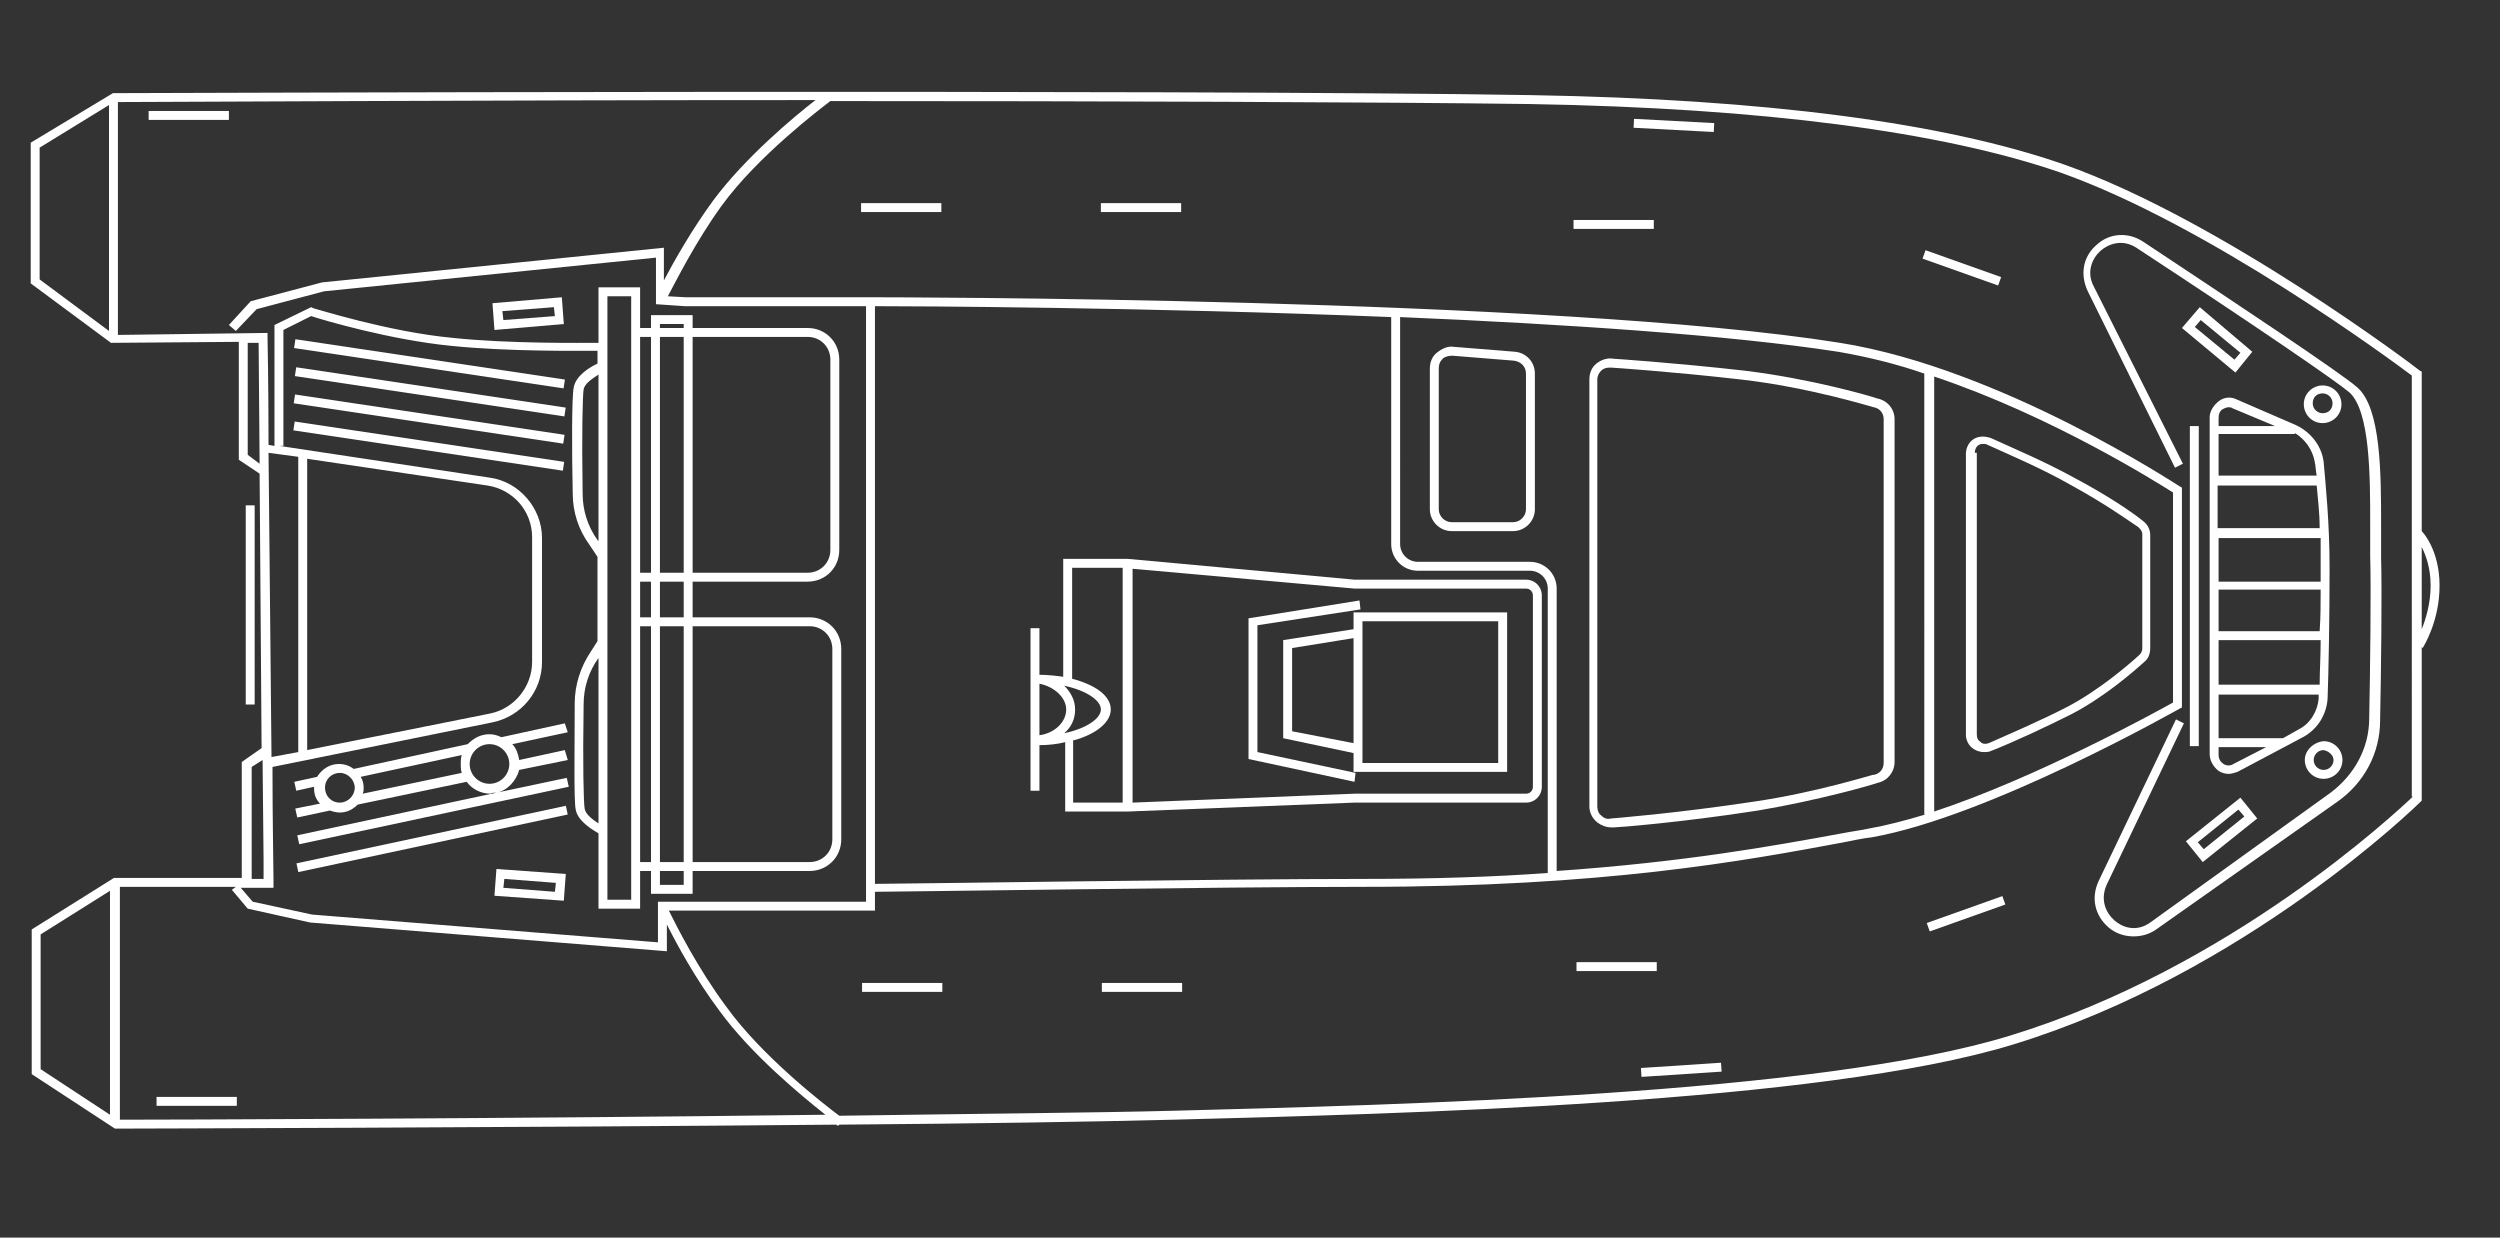 <?xml version="1.0" encoding="utf-8"?>
<!-- Generator: Adobe Illustrator 26.0.1, SVG Export Plug-In . SVG Version: 6.00 Build 0)  -->
<svg version="1.1" id="Calque_1" xmlns="http://www.w3.org/2000/svg" xmlns:xlink="http://www.w3.org/1999/xlink" x="0px" y="0px"
	 viewBox="0 0 252.3 124.9" style="enable-background:new 0 0 252.3 124.9;" xml:space="preserve">
<rect x="0" y="0" width="252.3" height="124.9" fill="#333333" stroke="none"/>
<style type="text/css">
	.st0{fill:#FFFFFF;}
</style>
<g>
	<path class="st0" d="M246.2,59.1c0-3.6-1.7-5.4-1.8-5.5l0,0V37.5l-0.2-0.1c-0.2-0.2-20-15.2-35.9-20.8c-12-4.2-30.1-6.6-53.8-7
		c-35.3-0.6-141.9-0.2-143-0.2l-0.1,0l-8.3,5v14.2l8.1,6l12.9-0.1v11.9l2.1,1.4l0.2,27.7l-2,1.4v11.7H11.5l-8.3,5.2v14.6l8.4,5.5
		l0.1,0c0.6,0,40.1-0.1,72.7-0.4c0.1,0.1,0.1,0.1,0.2,0.1l0.1-0.1c13.6-0.1,26-0.3,33.7-0.5c22.8-0.6,65.3-1.6,84.8-7.6
		c23.5-7.2,40.9-24.3,41.1-24.5l0.1-0.1V65.3l0.1,0.1C244.6,65.2,246.2,62.7,246.2,59.1z M32.5,28.5l-7.2,1.9l-2.2,2.4l0.7,0.6
		l2.1-2.2l6.8-1.8L66.2,26v4.7l2.9,0.2h18.3V91h-21v4.1l-34.9-2.8L25.5,91l-1.2-1.4h2.6c0.1,0,0.1,0,0.2,0l0.5,0v-0.9h0
		c0-1.4-0.1-5.7-0.1-11.3l22.2-4.5c2.9-0.6,5-3.1,5-6.1V54.3c0-3-2.3-5.7-5.3-6.1L28.2,45h0.4V33.3l2.8-1.4c1.2,0.4,8,2.4,14.1,3
		c5.8,0.6,13.1,0.5,14.8,0.5v1.3c-0.7,0.3-2.2,1.2-2.4,2.4c-0.2,0.9-0.2,6.3-0.1,10.7c0,1.9,0.6,3.7,1.7,5.2l0.8,1.2v8.5l-0.7,1.1
		C58.6,67.3,58,69.1,58,71c0,4.4-0.1,9.8,0.1,10.7c0.2,1.2,1.8,2.1,2.3,2.4v7.6h4.2v-3.8h1.1v2.3h4.2v-2.3h11.8
		c1.8,0,3.2-1.4,3.2-3.2V65.5c0-1.8-1.4-3.2-3.2-3.2H69.9v-3.6h11.6c1.8,0,3.2-1.4,3.2-3.2V36.3c0-1.8-1.4-3.2-3.2-3.2H69.9v-1.3
		h-4.2v1.3h-1.1V29h-4.2v5.6c-1.7,0-9,0.1-14.7-0.5c-6.5-0.6-14-3-14.1-3l-0.2-0.1l-3.7,1.8v12.2l-0.6-0.1
		C27.1,38.6,27,34.2,27,34.1l0-0.5l-15.1,0.2V10.3c4.2,0,36.5-0.2,70.4-0.2c-2.2,1.7-7.1,5.8-10.3,10.1c-2.2,3-4,6.2-5,8.1V25
		L32.5,28.5z M49.2,49c2.6,0.4,4.5,2.6,4.5,5.2v12.6c0,2.5-1.8,4.7-4.2,5.2L31,75.7V46.3L49.2,49z M30.1,75.9l-2.7,0.5
		c-0.1-9.2-0.2-21.7-0.3-30.7l3,0.4V75.9z M60.4,83.1c-0.6-0.4-1.3-0.9-1.4-1.5c-0.1-0.6-0.2-4.4-0.1-10.5c0-1.7,0.5-3.3,1.5-4.7
		V83.1z M60.4,54.6l-0.1-0.1c-1-1.4-1.5-3-1.5-4.7c-0.1-6.1,0-9.9,0.1-10.5c0.1-0.6,0.9-1.1,1.5-1.5V54.6z M61.3,90.8V29.9h2.4v60.9
		H61.3z M64.6,34h1.1v23.8h-1.1V34z M69,33.1h-2.4v-0.4H69V33.1z M69,34v23.8h-2.4V34H69z M69.9,34h11.6c1.3,0,2.3,1,2.3,2.3v19.2
		c0,1.3-1,2.3-2.3,2.3H69.9V34z M69,87h-2.4V63.2H69V87z M69.9,63.2h11.8c1.3,0,2.3,1,2.3,2.3v19.2c0,1.3-1,2.3-2.3,2.3H69.9V63.2z
		 M66.6,87.9H69v1.4h-2.4V87.9z M64.6,58.7h1.1v3.6h-1.1V58.7z M64.6,63.2h1.1V87h-1.1V63.2z M66.6,62.3v-3.6H69v3.6H66.6z M4,14.9
		l7-4.3v22.8l-7-5.2V14.9z M25,45.9V34.6l1.1,0l0.1,12.2L25,45.9z M25.4,77.4l1.1-0.7l0.1,10.1c0,0.9,0,1.5,0,1.9h-1.2V77.4z
		 M4.1,94.3l7-4.4v22.6l-7-4.6V94.3z M12.1,113V89.5h11.7l-0.4,0.3l1.6,1.9l6.3,1.4l36,2.9v-2.7c1,2,2.9,5.5,5.3,8.7
		c3.2,4.4,8.3,8.6,10.7,10.5C52.4,112.9,15.7,113,12.1,113z M243.5,80.4c-1.7,1.6-18.4,17.3-40.6,24.1c-19.4,6-61.8,7-84.6,7.6
		c-7.7,0.2-20,0.3-33.6,0.5c-1.6-1.2-7.8-6-11.4-11c-2.9-3.9-5-8.1-5.8-9.7h20.8V90c2.2,0,35.1-0.5,49.3-0.5
		c24.3,0,38.3-2.6,48.5-4.5c1-0.2,1.9-0.4,2.8-0.5c11.9-2.1,30.9-12.9,31.1-13l0.2-0.1V49.2l-0.2-0.1c-0.2-0.1-18-11.9-34.3-14.5
		C156.9,30,88.5,30,87.9,30l0,0l-18.7,0l-1.8-0.1c0.8-1.5,2.8-5.5,5.4-9.1c3.7-5.1,10.1-9.9,11-10.6c27.4,0,55.5,0.1,70.6,0.3
		c23.6,0.4,41.6,2.8,53.5,6.9c15,5.3,33.5,19,35.5,20.5V80.4z M219.3,49.7v21.2c-1.8,1-13.8,7.6-24.1,11V38
		C207.1,42,217.7,48.7,219.3,49.7z M194.3,82.2c-2,0.6-3.9,1.1-5.6,1.4c-0.9,0.2-1.8,0.3-2.8,0.5c-7.1,1.3-15.9,2.9-28.8,3.8V59.4
		c0-1.5-1.2-2.7-2.7-2.7h-11.3c-1,0-1.8-0.8-1.8-1.8V32c16.5,0.7,33.2,1.8,44.2,3.5c2.9,0.5,5.8,1.2,8.7,2.2V82.2z M143.1,57.6h11.3
		c1,0,1.8,0.8,1.8,1.8v28.7c-5.4,0.4-11.6,0.6-18.6,0.6c-14.1,0-46.9,0.5-49.3,0.5V30.9c3.6,0,27.5,0.1,52.1,1.1v22.9
		C140.4,56.4,141.6,57.6,143.1,57.6z M244.4,55.2c0.4,0.8,0.9,2.1,0.9,3.9c0,1.8-0.5,3.4-0.9,4.4V55.2z"/>
	<rect x="86.9" y="20.5" class="st0" width="8.1" height="0.9"/>
	<rect x="15" y="11.2" class="st0" width="8.1" height="0.9"/>
	<rect x="15.8" y="110.7" class="st0" width="8.1" height="0.9"/>
	
		<rect x="165.6" y="107.5" transform="matrix(0.998 -6.541730e-02 6.541730e-02 0.998 -6.7 11.329)" class="st0" width="8.1" height="0.9"/>
	
		<rect x="168.5" y="8.6" transform="matrix(5.294341e-02 -0.999 0.999 5.294341e-02 147.348 180.769)" class="st0" width="0.9" height="8.1"/>
	<rect x="111.1" y="20.5" class="st0" width="8.1" height="0.9"/>
	<rect x="158.8" y="22.2" class="st0" width="8.1" height="0.9"/>
	
		<rect x="197.5" y="22.9" transform="matrix(0.335 -0.942 0.942 0.335 106.289 204.474)" class="st0" width="0.9" height="8.1"/>
	
		<rect x="194.4" y="91.8" transform="matrix(0.942 -0.335 0.335 0.942 -19.43 71.798)" class="st0" width="8.1" height="0.9"/>
	<rect x="159.1" y="97.1" class="st0" width="8.1" height="0.9"/>
	<rect x="87" y="99.2" class="st0" width="8.1" height="0.9"/>
	<rect x="111.2" y="99.2" class="st0" width="8.1" height="0.9"/>
	<path class="st0" d="M152.9,35.5l-6.2-0.5c-0.6-0.1-1.2,0.2-1.7,0.6c-0.5,0.4-0.7,1-0.7,1.6v14.2c0,1.2,1,2.2,2.2,2.2h6.2
		c1.2,0,2.2-1,2.2-2.2V37.7C154.9,36.5,154,35.6,152.9,35.5z M154,51.4c0,0.7-0.6,1.3-1.3,1.3h-6.2c-0.7,0-1.3-0.6-1.3-1.3V37.2
		c0-0.4,0.1-0.7,0.4-1c0.2-0.2,0.6-0.3,0.9-0.3c0,0,0.1,0,0.1,0l6.2,0.5c0.7,0.1,1.2,0.6,1.2,1.3V51.4z"/>
	<path class="st0" d="M199.2,75.6c0.3,0.2,0.7,0.3,1,0.3c0.2,0,0.5,0,0.7-0.1c2.3-0.9,5.5-2.4,8.1-3.7c3.3-1.7,6.3-4.3,7.4-5.3
		c0.4-0.3,0.6-0.8,0.6-1.4V54c0-0.6-0.3-1.1-0.7-1.4c-1.1-0.9-3.6-2.6-7-4.4c-2.9-1.6-6.2-3-8.4-4c-0.6-0.2-1.2-0.2-1.7,0.1
		c-0.5,0.3-0.8,0.9-0.8,1.5v28.4C198.4,74.7,198.7,75.3,199.2,75.6z M199.3,45.7c0-0.3,0.1-0.6,0.4-0.8c0.2-0.1,0.3-0.1,0.5-0.1
		c0.1,0,0.2,0,0.4,0.1c2.2,1,5.5,2.4,8.3,4c3.5,1.9,6,3.7,6.9,4.3c0.2,0.2,0.4,0.4,0.4,0.7v11.5c0,0.3-0.1,0.5-0.3,0.7
		c-1.1,1-4,3.5-7.2,5.2c-2.7,1.4-6.2,2.9-8,3.7c-0.3,0.1-0.6,0.1-0.8-0.1c-0.3-0.2-0.4-0.4-0.4-0.8V45.7z"/>
	<path class="st0" d="M162.8,36.2C162.8,36.2,162.8,36.2,162.8,36.2c-0.6-0.1-1.2,0.1-1.7,0.5c-0.5,0.4-0.7,1-0.7,1.6v43.1
		c0,0.6,0.3,1.2,0.8,1.6c0.4,0.3,0.9,0.5,1.4,0.5c0.1,0,0.2,0,0.3,0c0.4,0,6.8-0.5,14.5-1.7c6-1,11.6-2.6,12.1-2.8
		c1-0.2,1.7-1.1,1.7-2.1V42.3c0-1-0.7-1.9-1.8-2.1c-0.5-0.2-6.7-2-13.4-2.8C168.9,36.6,162.8,36.2,162.8,36.2z M189.1,41.1
		c0.6,0.1,1,0.6,1,1.2v34.7c0,0.6-0.4,1.1-1,1.2l-0.1,0c-0.1,0-5.8,1.8-12,2.7c-7.9,1.2-14.4,1.7-14.4,1.7l0,0c-0.4,0.1-0.7,0-1-0.3
		c-0.3-0.2-0.4-0.6-0.4-0.9V38.3c0-0.4,0.2-0.7,0.4-0.9c0.2-0.2,0.5-0.3,0.8-0.3c0.1,0,0.1,0,0.2,0c0.1,0,6.1,0.4,13.1,1.2
		C182.7,39.1,189,41.1,189.1,41.1L189.1,41.1z"/>
	<path class="st0" d="M219.5,47.2l0.8-0.4l-9-17.9c-0.8-1.5-0.1-2.9,0.7-3.6c0.8-0.7,2.2-1.2,3.6-0.3c12.8,8.4,20.2,13.5,21.5,14.6
		c2.1,1.9,2.1,8.5,2.1,13.3c0,1.2,0,2.3,0,3.2c0.1,3.2,0,11.6-0.1,16.4c0,3-1.5,5.7-3.9,7.5L217,93.1c-1.4,1-2.8,0.5-3.6-0.2
		c-0.8-0.7-1.5-2-0.8-3.6l7.8-16.3l-0.8-0.4l-7.8,16.3c-0.8,1.7-0.4,3.5,1,4.7c0.7,0.6,1.6,0.9,2.5,0.9c0.8,0,1.6-0.2,2.3-0.7
		l18.3-12.9c2.7-1.9,4.3-4.9,4.3-8.2c0.1-4.8,0.2-13.2,0.1-16.4c0-0.9,0-2,0-3.2c0-5.3,0-11.9-2.4-14c-1.7-1.5-12.7-8.8-21.6-14.7
		c-1.5-1-3.4-0.9-4.7,0.3c-1.4,1.2-1.7,3-0.9,4.7L219.5,47.2z"/>
	<path class="st0" d="M234.4,38.9c-1,0-1.9,0.8-1.9,1.9c0,1,0.8,1.9,1.9,1.9c1,0,1.9-0.8,1.9-1.9C236.3,39.8,235.5,38.9,234.4,38.9z
		 M234.4,41.7c-0.5,0-1-0.4-1-1s0.4-1,1-1c0.5,0,1,0.4,1,1S235,41.7,234.4,41.7z"/>
	<path class="st0" d="M232.6,76.7c0,1,0.8,1.9,1.9,1.9c1,0,1.9-0.8,1.9-1.9c0-1-0.8-1.9-1.9-1.9C233.5,74.9,232.6,75.7,232.6,76.7z
		 M235.5,76.7c0,0.5-0.4,1-1,1c-0.5,0-1-0.4-1-1c0-0.5,0.4-1,1-1C235,75.8,235.5,76.2,235.5,76.7z"/>
	<path class="st0" d="M220.2,33.1l5.4,4.5l1.7-2.1L222,31L220.2,33.1z M226.1,35.6l-0.6,0.7l-4-3.3l0.6-0.7L226.1,35.6z"/>
	<path class="st0" d="M222.3,87l5.5-4.4l-1.7-2.1l-5.5,4.4L222.3,87z M226.5,82.4l-4.1,3.3l-0.6-0.7l4.1-3.3L226.5,82.4z"/>
	<path class="st0" d="M49.9,90.4l7,0.5l0.2-2.7l-7-0.5L49.9,90.4z M50.9,88.7l5.2,0.4L56,90l-5.2-0.4L50.9,88.7z"/>
	<path class="st0" d="M56.9,32.7L56.7,30l-7,0.6l0.2,2.7L56.9,32.7z M55.9,31l0.1,0.9l-5.2,0.4l-0.1-0.9L55.9,31z"/>
	<rect x="221" y="43" class="st0" width="0.9" height="32.3"/>
	<path class="st0" d="M225.7,40.3c-0.6-0.3-1.3-0.2-1.8,0.2c-0.5,0.4-0.9,1-0.9,1.6v34c0,0.7,0.4,1.3,0.9,1.7c0.3,0.2,0.7,0.3,1,0.3
		c0.3,0,0.6-0.1,0.9-0.2l6.6-3.5c1.5-0.8,2.4-2.3,2.5-3.9c0.1-2.7,0.2-8,0.2-13.2c0-4.6-0.4-8.4-0.6-10.7c-0.2-1.6-1.3-3-2.8-3.7
		L225.7,40.3z M224.3,41.3c0.2-0.1,0.4-0.2,0.6-0.2c0.1,0,0.3,0,0.4,0.1l4.3,1.8h-5.7v-0.8C223.9,41.8,224,41.5,224.3,41.3z
		 M234.1,53.3h-10.3V49h10C233.9,50.2,234.1,51.7,234.1,53.3z M234.2,57.3c0,0.5,0,0.9,0,1.4h-10.3v-4.4h10.3
		C234.2,55.2,234.2,56.2,234.2,57.3z M223.9,64.6h10.3c0,1.7-0.1,3.2-0.1,4.5h-10.2V64.6z M223.9,63.7v-4.2h10.3
		c0,1.4,0,2.8-0.1,4.2H223.9z M225.4,77.1c-0.3,0.2-0.7,0.2-1,0c-0.3-0.2-0.5-0.5-0.5-0.9v-0.8h4.8L225.4,77.1z M232,73.6l-1.6,0.9
		h-6.5v-4.4H234c0,0.1,0,0.3,0,0.4C233.9,71.7,233.2,73,232,73.6z M233.6,46.6c0.1,0.4,0.1,0.9,0.2,1.4h-9.9v-4.2h7.7v-0.1
		C232.6,44.3,233.4,45.4,233.6,46.6z"/>
	<rect x="24.8" y="51" class="st0" width="0.9" height="20.1"/>
	<path class="st0" d="M136.6,63.5l-7.1,1.1v9.9l7.1,1.5v1.9h15.5V61.8h-15.5V63.5z M130.4,73.8v-8.4l6.2-1v10.6L130.4,73.8z
		 M137.5,62.7h13.7V77h-13.7V62.7z"/>
	<polygon class="st0" points="126,76.6 136.7,78.9 136.8,78 126.9,75.9 126.9,63.1 137.3,61.5 137.2,60.6 126,62.4 	"/>
	<rect x="42.9" y="25.8" transform="matrix(0.148 -0.989 0.989 0.148 -2.104 76.565)" class="st0" width="0.9" height="27.5"/>
	<rect x="42.9" y="22.9" transform="matrix(0.148 -0.989 0.989 0.148 0.682 74.165)" class="st0" width="0.9" height="27.5"/>
	<rect x="42.8" y="28.5" transform="matrix(0.148 -0.989 0.989 0.148 -4.878 78.814)" class="st0" width="0.9" height="27.5"/>
	<rect x="42.8" y="31.2" transform="matrix(0.148 -0.989 0.989 0.148 -7.583 81.144)" class="st0" width="0.9" height="27.5"/>
	<path class="st0" d="M50.1,80c1.1-0.2,2-1.2,2.3-2.3l4.9-1L57,75.7l-4.6,1c-0.1-0.6-0.3-1.2-0.7-1.6l5.6-1.2L57,73l-6.4,1.4
		c-0.4-0.2-0.8-0.3-1.2-0.3c-0.9,0-1.6,0.4-2.2,1l-11.5,2.5c-0.4-0.3-0.9-0.5-1.5-0.5c-0.9,0-1.7,0.5-2.2,1.3l-2.3,0.5l0.2,0.9
		l1.8-0.4c0,0.1,0,0.1,0,0.2c0,0.6,0.2,1.1,0.6,1.5l-2.5,0.5l0.2,0.9l3.3-0.7c0.3,0.1,0.6,0.2,1,0.2c0.7,0,1.3-0.3,1.8-0.8l11-2.3
		c0.5,0.7,1.4,1.2,2.4,1.2C49.6,80,49.8,80,50.1,80l-20.1,4.3l0.2,0.9l27.2-5.8l-0.2-0.9L50.1,80z M34.3,81c-0.9,0-1.5-0.7-1.5-1.5
		c0-0.9,0.7-1.5,1.5-1.5s1.5,0.7,1.5,1.5C35.8,80.3,35.1,81,34.3,81z M36.6,80.1c0.1-0.2,0.1-0.4,0.1-0.6c0-0.4-0.1-0.8-0.3-1.1
		l10.2-2.2c-0.1,0.3-0.1,0.6-0.1,0.9c0,0.3,0,0.6,0.1,0.9L36.6,80.1z M47.4,77.1c0-1.1,0.9-2,2-2c1.1,0,2,0.9,2,2c0,1.1-0.9,2-2,2
		C48.3,79.1,47.4,78.2,47.4,77.1z"/>
	
		<rect x="29.7" y="84.2" transform="matrix(0.978 -0.209 0.209 0.978 -16.726 10.99)" class="st0" width="27.8" height="0.9"/>
	<path class="st0" d="M113.8,56.4h-6.5v11.9c-0.7-0.1-1.6-0.2-2.4-0.2v-4.7H104v16.4h0.9v-4.6c0.9,0,1.8-0.1,2.6-0.3v7h0.5l5.8,0
		l22.9-0.9H154c0.9,0,1.6-0.7,1.6-1.6V60.1c0-0.9-0.7-1.6-1.6-1.6l-17.3,0L113.8,56.4z M107.6,71.6c0,1.3-1.2,2.4-2.7,2.6V69
		C106.4,69.3,107.6,70.4,107.6,71.6z M108.5,71.6c0-0.9-0.4-1.7-1.1-2.4c2.3,0.5,3.7,1.5,3.7,2.4c0,0.9-1.4,1.9-3.7,2.4
		C108.1,73.4,108.5,72.6,108.5,71.6z M108.4,74.7c2.2-0.6,3.7-1.8,3.7-3.1c0-1.4-1.6-2.5-3.9-3.1V57.3l5.1,0V81h-5V74.7z
		 M154.7,60.1v19.3c0,0.4-0.3,0.7-0.7,0.7l-17.3,0L114.3,81V57.4l22.4,2H154C154.4,59.4,154.7,59.7,154.7,60.1z"/>
</g>
</svg>
